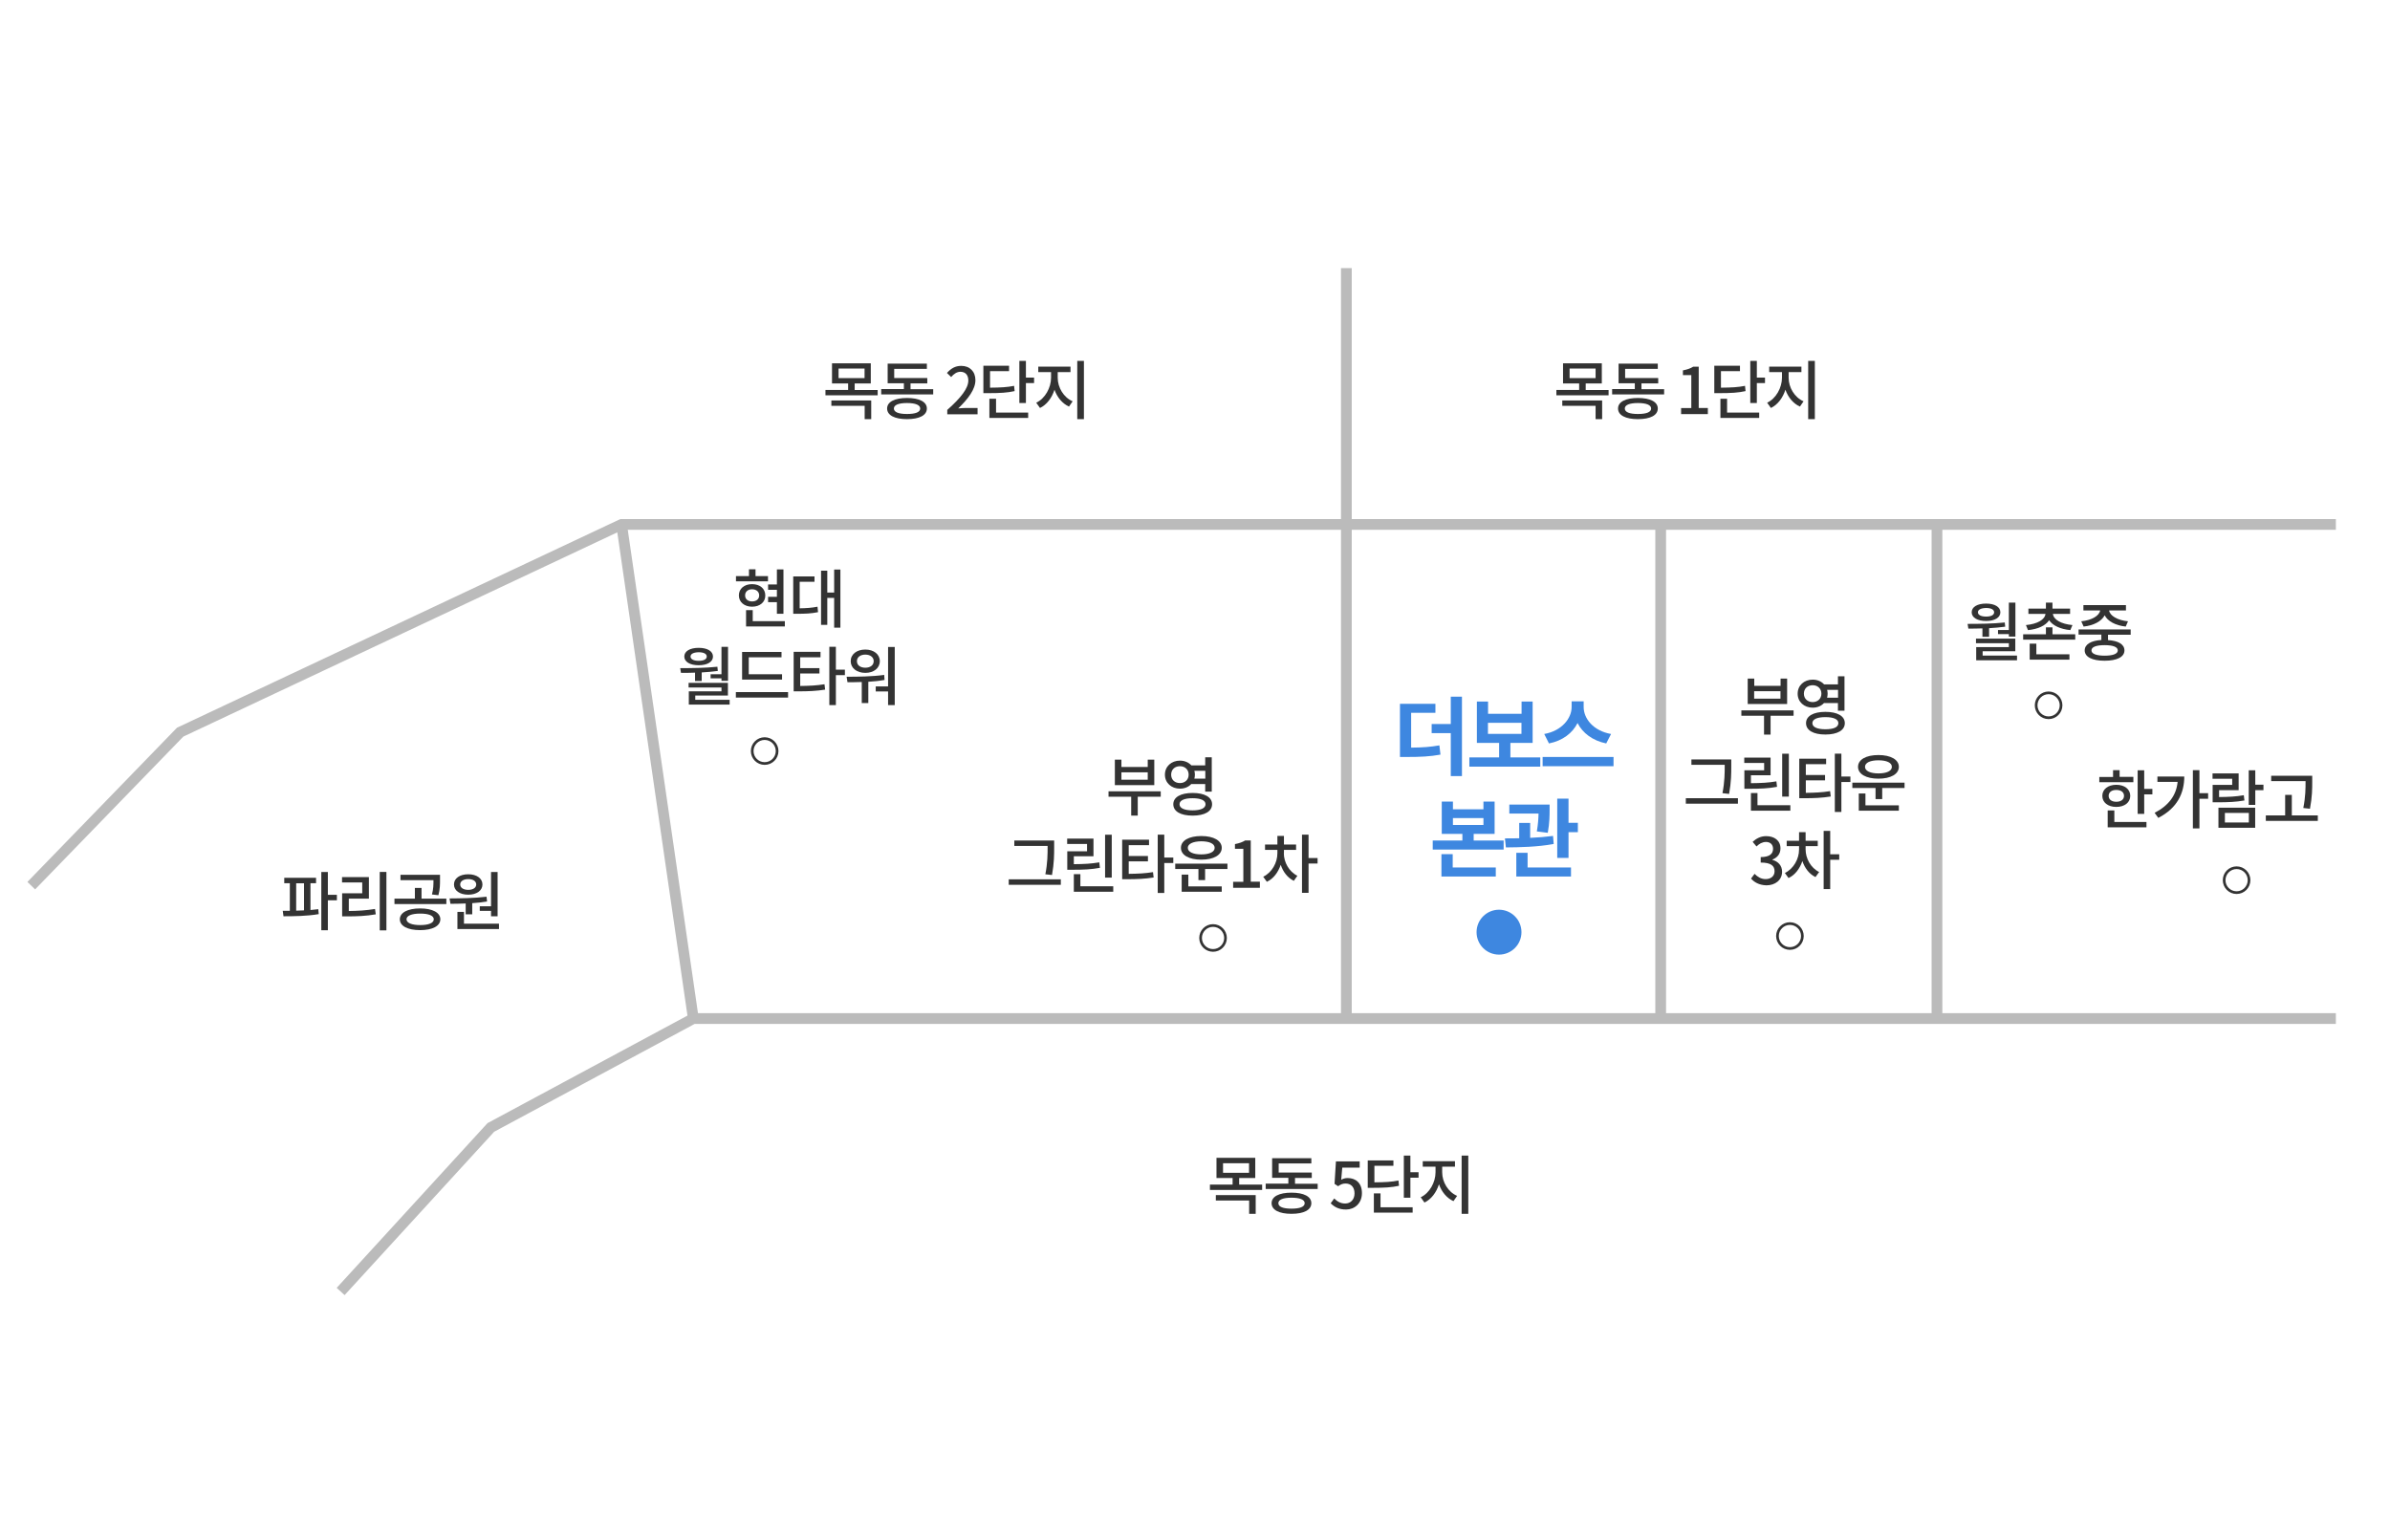 <?xml version="1.0" encoding="utf-8"?>
<!-- Generator: Adobe Illustrator 24.1.0, SVG Export Plug-In . SVG Version: 6.00 Build 0)  -->
<svg version="1.1" xmlns="http://www.w3.org/2000/svg" xmlns:xlink="http://www.w3.org/1999/xlink" x="0px" y="0px"
	 viewBox="0 0 222.48 143.38" style="enable-background:new 0 0 222.48 143.38;" xml:space="preserve">
<style type="text/css">
	.st0{display:none;}
	.st1{display:inline;opacity:0.6;}
	.st2{fill:none;stroke:#BBBBBB;stroke-miterlimit:10;}
	.st3{fill:none;stroke:#777777;stroke-width:0.75;stroke-miterlimit:10;}
	.st4{fill:none;stroke:#777777;stroke-width:0.25;stroke-miterlimit:10;}
	.st5{fill:#333333;}
	.st6{fill:none;stroke:#333333;stroke-width:0.25;stroke-miterlimit:10;}
	.st7{fill:#3E87E0;}
	.st8{fill:none;stroke:#777777;stroke-miterlimit:10;}
	.st9{fill:none;stroke:#777777;stroke-width:0.5;stroke-miterlimit:10;}
	.st10{fill:none;stroke:#333333;stroke-width:0.3;stroke-miterlimit:10;}
	.st11{opacity:0.4;fill:#3E87E0;}
	.st12{fill:none;stroke:#777777;stroke-width:0.3;stroke-miterlimit:10;}
	.st13{fill:#555555;}
	.st14{fill:none;stroke:#555555;stroke-width:0.25;stroke-miterlimit:10;}
</style>
<g id="Layer_2" class="st0">
</g>
<g id="Layer_1">
	<polyline class="st2" points="2.91,82.45 16.77,68.16 57.86,48.82 217.44,48.82 	"/>
	<polyline class="st2" points="31.71,120.23 45.69,104.96 64.54,94.82 217.44,94.82 	"/>
	<line class="st2" x1="64.54" y1="94.82" x2="57.86" y2="48.82"/>
	<line class="st2" x1="125.33" y1="95.15" x2="125.33" y2="24.96"/>
	<line class="st2" x1="154.59" y1="95.15" x2="154.59" y2="48.96"/>
	<g>
		<path class="st5" d="M108.05,74.17h-2.14v1.76h-0.61v-1.76h-2.11v-0.5h4.86V74.17z M107.45,73.09h-3.67v-2.37h0.61v0.68h2.45
			v-0.68h0.61V73.09z M106.84,71.9h-2.45v0.69h2.45V71.9z"/>
		<path class="st5" d="M110.9,72.98c-0.25,0.28-0.63,0.44-1.06,0.44c-0.8,0-1.4-0.54-1.4-1.3c0-0.77,0.6-1.31,1.4-1.31
			c0.44,0,0.81,0.17,1.06,0.44h1.29V70.5h0.61v3.2h-0.61v-0.71H110.9z M109.84,72.9c0.46,0,0.81-0.31,0.81-0.78
			c0-0.47-0.34-0.79-0.81-0.79c-0.48,0-0.82,0.31-0.82,0.79C109.02,72.59,109.36,72.9,109.84,72.9z M112.83,74.87
			c0,0.67-0.69,1.06-1.81,1.06c-1.12,0-1.8-0.39-1.8-1.06c0-0.66,0.69-1.05,1.8-1.05C112.13,73.82,112.83,74.21,112.83,74.87z
			 M112.22,74.87c0-0.36-0.44-0.56-1.21-0.56c-0.76,0-1.21,0.2-1.21,0.56c0,0.37,0.45,0.57,1.21,0.57
			C111.78,75.44,112.22,75.24,112.22,74.87z M111.18,71.75c0.03,0.11,0.05,0.23,0.05,0.37c0,0.13-0.02,0.25-0.05,0.37h1.02v-0.73
			H111.18z"/>
		<path class="st5" d="M98.75,81.86v0.51H93.9v-0.51H98.75z M97.52,78.75h-3.1v-0.5h3.71v0.58c0,0.73,0,1.49-0.2,2.63l-0.62-0.07
			c0.21-1.07,0.21-1.87,0.21-2.57V78.75z"/>
		<path class="st5" d="M102.39,80.79c-0.81,0.15-1.51,0.18-2.59,0.18h-0.45v-1.72h1.84v-0.68h-1.85v-0.5h2.45v1.64h-1.83v0.74
			c0.97-0.01,1.62-0.04,2.37-0.17L102.39,80.79z M103.63,82.52v0.5h-3.67v-1.64h0.61v1.13H103.63z M103.49,81.7h-0.62v-3.99h0.62
			V81.7z"/>
		<path class="st5" d="M105.07,81.35c0.85-0.01,1.51-0.04,2.26-0.16l0.06,0.5c-0.83,0.13-1.54,0.16-2.5,0.16h-0.43v-3.68h2.5v0.51
			h-1.89v1.01h1.79v0.5h-1.79V81.35z M109.22,80.34h-0.84v2.79h-0.61V77.7h0.61v2.13h0.84V80.34z"/>
		<path class="st5" d="M114.26,80.4v0.5h-2.08v1.03h-0.62V80.9h-2.16v-0.5H114.26z M109.93,78.93c0-0.68,0.75-1.1,1.9-1.1
			c1.15,0,1.9,0.43,1.9,1.1s-0.75,1.1-1.9,1.1C110.68,80.03,109.93,79.61,109.93,78.93z M110.62,82.52h3.11v0.5H110v-1.6h0.62V82.52
			z M110.57,78.93c0,0.38,0.49,0.61,1.25,0.61c0.75,0,1.25-0.22,1.25-0.61s-0.49-0.61-1.25-0.61
			C111.07,78.33,110.57,78.55,110.57,78.93z"/>
		<path class="st5" d="M114.78,82.09h0.96v-3.07h-0.78v-0.44c0.41-0.08,0.7-0.18,0.95-0.34h0.52v3.84h0.85v0.57h-2.49V82.09z"/>
		<path class="st5" d="M119.51,79.43c0,0.83,0.47,1.71,1.26,2.1L120.44,82c-0.58-0.28-1-0.83-1.22-1.49
			c-0.24,0.7-0.68,1.3-1.29,1.58l-0.34-0.47c0.82-0.4,1.32-1.31,1.32-2.19v-0.31h-1.15v-0.5h1.15v-0.8h0.61v0.8h1.13v0.5h-1.13
			V79.43z M122.65,80.39h-0.84v2.73h-0.61V77.7h0.61v2.18h0.84V80.39z"/>
	</g>
	<circle class="st6" cx="112.92" cy="87.32" r="1.16"/>
	<g>
		<path class="st5" d="M166.96,66.63h-2.14v1.76h-0.61v-1.76h-2.11v-0.5h4.86V66.63z M166.36,65.54h-3.67v-2.37h0.61v0.68h2.45
			v-0.68h0.61V65.54z M165.74,64.35h-2.45v0.69h2.45V64.35z"/>
		<path class="st5" d="M169.8,65.44c-0.25,0.28-0.63,0.44-1.06,0.44c-0.8,0-1.4-0.54-1.4-1.3c0-0.77,0.6-1.31,1.4-1.31
			c0.44,0,0.81,0.17,1.06,0.44h1.29v-0.75h0.61v3.2h-0.61v-0.71H169.8z M168.74,65.36c0.46,0,0.81-0.31,0.81-0.78
			c0-0.47-0.34-0.79-0.81-0.79c-0.48,0-0.82,0.31-0.82,0.79C167.92,65.04,168.26,65.36,168.74,65.36z M171.73,67.32
			c0,0.67-0.69,1.06-1.81,1.06c-1.12,0-1.8-0.39-1.8-1.06c0-0.66,0.69-1.05,1.8-1.05C171.04,66.27,171.73,66.66,171.73,67.32z
			 M171.13,67.32c0-0.36-0.44-0.56-1.21-0.56c-0.76,0-1.21,0.2-1.21,0.56c0,0.37,0.45,0.57,1.21,0.57
			C170.69,67.89,171.13,67.7,171.13,67.32z M170.08,64.21c0.03,0.11,0.05,0.23,0.05,0.37c0,0.13-0.02,0.25-0.05,0.37h1.02v-0.73
			H170.08z"/>
		<path class="st5" d="M161.78,74.31v0.51h-4.85v-0.51H161.78z M160.55,71.2h-3.1v-0.5h3.71v0.58c0,0.73,0,1.49-0.2,2.63l-0.62-0.07
			c0.21-1.07,0.21-1.87,0.21-2.57V71.2z"/>
		<path class="st5" d="M165.42,73.25c-0.81,0.15-1.51,0.18-2.59,0.18h-0.45v-1.72h1.84v-0.68h-1.85v-0.5h2.45v1.64h-1.83v0.74
			c0.97-0.01,1.62-0.04,2.37-0.17L165.42,73.25z M166.66,74.97v0.5h-3.67v-1.64h0.61v1.13H166.66z M166.52,74.16h-0.62v-3.99h0.62
			V74.16z"/>
		<path class="st5" d="M168.1,73.81c0.85-0.01,1.51-0.04,2.26-0.16l0.06,0.5c-0.83,0.13-1.54,0.16-2.5,0.16h-0.43v-3.68h2.5v0.51
			h-1.89v1.01h1.79v0.5h-1.79V73.81z M172.25,72.8h-0.84v2.79h-0.61v-5.43h0.61v2.13h0.84V72.8z"/>
		<path class="st5" d="M177.29,72.86v0.5h-2.08v1.03h-0.62v-1.03h-2.16v-0.5H177.29z M172.96,71.39c0-0.68,0.75-1.1,1.9-1.1
			c1.15,0,1.9,0.43,1.9,1.1s-0.75,1.1-1.9,1.1C173.71,72.49,172.96,72.06,172.96,71.39z M173.65,74.97h3.11v0.5h-3.73v-1.6h0.62
			V74.97z M173.61,71.39c0,0.38,0.49,0.61,1.25,0.61c0.75,0,1.25-0.22,1.25-0.61s-0.49-0.61-1.25-0.61
			C174.1,70.78,173.61,71,173.61,71.39z"/>
		<path class="st5" d="M163,81.79l0.33-0.44c0.26,0.26,0.58,0.49,1.03,0.49c0.49,0,0.83-0.28,0.83-0.73c0-0.49-0.31-0.81-1.29-0.81
			v-0.51c0.86,0,1.15-0.33,1.15-0.77c0-0.39-0.25-0.64-0.67-0.64c-0.34,0.01-0.62,0.17-0.87,0.42l-0.36-0.43
			c0.34-0.31,0.75-0.53,1.25-0.53c0.78,0,1.34,0.41,1.34,1.14c0,0.51-0.29,0.86-0.75,1.04v0.03c0.5,0.13,0.9,0.51,0.9,1.1
			c0,0.8-0.66,1.27-1.46,1.27C163.74,82.4,163.29,82.12,163,81.79z"/>
		<path class="st5" d="M168.08,79.08c0,0.83,0.47,1.71,1.26,2.1l-0.34,0.47c-0.58-0.28-1-0.83-1.22-1.49
			c-0.24,0.7-0.68,1.3-1.29,1.58l-0.34-0.47c0.82-0.4,1.32-1.31,1.32-2.19v-0.31h-1.15v-0.5h1.15v-0.8h0.61v0.8h1.13v0.5h-1.13
			V79.08z M171.21,80.04h-0.84v2.73h-0.61v-5.42h0.61v2.18h0.84V80.04z"/>
	</g>
	<circle class="st6" cx="166.62" cy="87.14" r="1.16"/>
	<circle class="st7" cx="139.54" cy="86.78" r="2.09"/>
	<g>
		<path class="st5" d="M149.74,36.3v0.5h-4.86v-0.5H147V35.7h-1.5v-1.88h3.61v1.88h-1.5v0.61H149.74z M145.43,37.28h3.71v1.74h-0.61
			v-1.24h-3.1V37.28z M146.11,35.2h2.42v-0.89h-2.42V35.2z"/>
		<path class="st5" d="M154.91,36.22v0.5h-4.84v-0.5h2.11v-0.54h-1.51v-1.83h3.65v0.49h-3.04v0.85h3.08v0.5h-1.56v0.54H154.91z
			 M154.32,38.03c0,0.63-0.69,0.99-1.85,0.99c-1.15,0-1.85-0.36-1.85-0.99c0-0.62,0.7-0.98,1.85-0.98
			C153.62,37.05,154.32,37.41,154.32,38.03z M153.7,38.03c0-0.33-0.45-0.51-1.23-0.51c-0.78,0-1.22,0.18-1.22,0.51
			c0,0.34,0.44,0.51,1.22,0.51C153.26,38.54,153.7,38.37,153.7,38.03z"/>
		<path class="st5" d="M156.48,37.99h0.96v-3.07h-0.78v-0.44c0.41-0.08,0.7-0.18,0.95-0.34h0.52v3.84h0.85v0.57h-2.49V37.99z"/>
		<path class="st5" d="M162.49,36.41c-0.69,0.15-1.32,0.19-2.48,0.19h-0.43v-2.55h2.39v0.5h-1.77v1.54
			c1.02-0.01,1.59-0.04,2.24-0.17L162.49,36.41z M160.77,38.41h2.99v0.5h-3.61v-1.79h0.62V38.41z M164.3,35.15v0.51h-0.76v1.86
			h-0.61V33.6h0.61v1.55H164.3z"/>
		<path class="st5" d="M166.5,35.17c0,0.9,0.55,1.83,1.39,2.19l-0.34,0.49c-0.62-0.28-1.1-0.86-1.35-1.57
			c-0.24,0.76-0.72,1.4-1.35,1.7l-0.35-0.49c0.83-0.39,1.38-1.4,1.38-2.33v-0.52h-1.19v-0.51h3v0.51h-1.19V35.17z M168.94,33.6v5.42
			h-0.62V33.6H168.94z"/>
	</g>
	<g>
		<path class="st5" d="M81.7,36.3v0.5h-4.86v-0.5h2.11V35.7h-1.5v-1.88h3.61v1.88h-1.5v0.61H81.7z M77.39,37.28h3.71v1.74h-0.61
			v-1.24h-3.1V37.28z M78.06,35.2h2.42v-0.89h-2.42V35.2z"/>
		<path class="st5" d="M86.87,36.22v0.5h-4.84v-0.5h2.11v-0.54h-1.51v-1.83h3.65v0.49h-3.04v0.85h3.08v0.5h-1.56v0.54H86.87z
			 M86.28,38.03c0,0.63-0.69,0.99-1.85,0.99c-1.15,0-1.85-0.36-1.85-0.99c0-0.62,0.7-0.98,1.85-0.98
			C85.58,37.05,86.28,37.41,86.28,38.03z M85.66,38.03c0-0.33-0.45-0.51-1.23-0.51c-0.78,0-1.22,0.18-1.22,0.51
			c0,0.34,0.44,0.51,1.22,0.51C85.22,38.54,85.66,38.37,85.66,38.03z"/>
		<path class="st5" d="M88.19,38.15c1.29-1.15,1.95-2.01,1.95-2.73c0-0.48-0.25-0.81-0.74-0.81c-0.34,0-0.63,0.22-0.86,0.49
			l-0.39-0.38c0.37-0.41,0.76-0.66,1.33-0.66c0.8,0,1.32,0.53,1.32,1.33c0,0.85-0.67,1.73-1.6,2.63c0.23-0.02,0.5-0.04,0.71-0.04
			h1.09v0.59h-2.82V38.15z"/>
		<path class="st5" d="M94.45,36.41c-0.69,0.15-1.32,0.19-2.48,0.19h-0.43v-2.55h2.39v0.5h-1.77v1.54c1.02-0.01,1.59-0.04,2.24-0.17
			L94.45,36.41z M92.72,38.41h2.99v0.5h-3.61v-1.79h0.62V38.41z M96.26,35.15v0.51H95.5v1.86h-0.61V33.6h0.61v1.55H96.26z"/>
		<path class="st5" d="M98.46,35.17c0,0.9,0.55,1.83,1.39,2.19l-0.34,0.49c-0.62-0.28-1.1-0.86-1.35-1.57
			c-0.24,0.76-0.72,1.4-1.35,1.7l-0.35-0.49c0.83-0.39,1.38-1.4,1.38-2.33v-0.52h-1.19v-0.51h3v0.51h-1.19V35.17z M100.9,33.6v5.42
			h-0.62V33.6H100.9z"/>
	</g>
	<g>
		<path class="st5" d="M117.49,110.28v0.5h-4.86v-0.5h2.11v-0.61h-1.5v-1.88h3.61v1.88h-1.5v0.61H117.49z M113.18,111.26h3.71v1.74
			h-0.61v-1.24h-3.1V111.26z M113.85,109.18h2.42v-0.89h-2.42V109.18z"/>
		<path class="st5" d="M122.66,110.19v0.5h-4.84v-0.5h2.11v-0.54h-1.51v-1.83h3.65v0.49h-3.04v0.85h3.08v0.5h-1.56v0.54H122.66z
			 M122.07,112.01c0,0.63-0.69,0.99-1.85,0.99c-1.15,0-1.85-0.36-1.85-0.99c0-0.62,0.7-0.98,1.85-0.98
			C121.37,111.03,122.07,111.39,122.07,112.01z M121.45,112.01c0-0.33-0.45-0.51-1.23-0.51c-0.78,0-1.22,0.18-1.22,0.51
			c0,0.34,0.44,0.51,1.22,0.51C121,112.52,121.45,112.35,121.45,112.01z"/>
		<path class="st5" d="M123.87,112.02l0.33-0.45c0.25,0.25,0.56,0.47,1.02,0.47c0.49,0,0.87-0.35,0.87-0.94s-0.33-0.92-0.83-0.92
			c-0.28,0-0.45,0.08-0.7,0.25l-0.33-0.22l0.13-2.09h2.21v0.58h-1.62l-0.1,1.13c0.18-0.1,0.36-0.16,0.6-0.16
			c0.73,0,1.33,0.44,1.33,1.4c0,0.98-0.71,1.53-1.47,1.53C124.62,112.61,124.18,112.33,123.87,112.02z"/>
		<path class="st5" d="M130.23,110.39c-0.69,0.15-1.32,0.19-2.48,0.19h-0.43v-2.55h2.39v0.5h-1.77v1.54
			c1.02-0.01,1.59-0.04,2.24-0.17L130.23,110.39z M128.51,112.39h2.99v0.5h-3.61v-1.79h0.62V112.39z M132.05,109.13v0.51h-0.76v1.86
			h-0.61v-3.92h0.61v1.55H132.05z"/>
		<path class="st5" d="M134.25,109.14c0,0.9,0.55,1.83,1.39,2.19l-0.34,0.49c-0.62-0.28-1.1-0.86-1.35-1.57
			c-0.24,0.76-0.72,1.4-1.35,1.7l-0.35-0.49c0.83-0.39,1.38-1.4,1.38-2.33v-0.52h-1.19v-0.51h3v0.51h-1.19V109.14z M136.68,107.58
			v5.42h-0.62v-5.42H136.68z"/>
	</g>
	<g>
		<path class="st5" d="M71.48,54.12h-2.97v-0.49h1.21V53h0.61v0.63h1.16V54.12z M70.01,56.48c-0.72,0-1.23-0.43-1.23-1.05
			c0-0.63,0.5-1.05,1.23-1.05c0.73,0,1.23,0.42,1.23,1.05C71.25,56.05,70.74,56.48,70.01,56.48z M70.01,55.99
			c0.39,0,0.66-0.21,0.66-0.56c0-0.35-0.27-0.57-0.66-0.57c-0.39,0-0.65,0.22-0.65,0.57C69.36,55.78,69.63,55.99,70.01,55.99z
			 M73.06,57.82v0.5h-3.61V56.8h0.62v1.03H73.06z M72.32,56.06H71.5v-0.5h0.82v-0.65H71.5v-0.5h0.82v-1.4h0.61v4.13h-0.61V56.06z"/>
		<path class="st5" d="M74.44,56.63c0.62-0.01,1.1-0.04,1.66-0.15l0.05,0.51c-0.65,0.13-1.2,0.15-1.95,0.15h-0.36v-3.48h1.98v0.5
			h-1.38V56.63z M78.23,53.01v5.42h-0.58v-2.77h-0.64v2.51h-0.58v-5.04h0.58v2.03h0.64v-2.14H78.23z"/>
		<path class="st5" d="M64.7,62.62c-0.46,0.02-0.91,0.02-1.31,0.02l-0.07-0.44c1.03,0,2.33-0.01,3.46-0.13l0.04,0.39
			c-0.49,0.07-1,0.11-1.5,0.14v0.8H64.7V62.62z M63.7,61.12c0-0.5,0.53-0.81,1.34-0.81c0.8,0,1.33,0.31,1.33,0.81
			c0,0.5-0.53,0.81-1.33,0.81C64.24,61.93,63.7,61.62,63.7,61.12z M67.92,65.15v0.44h-3.8v-1.23h3.04v-0.36h-3.06v-0.43h3.66v1.18
			h-3.04v0.4H67.92z M64.28,61.12c0,0.25,0.3,0.4,0.76,0.4c0.46,0,0.75-0.14,0.75-0.4s-0.3-0.4-0.75-0.4
			C64.57,60.73,64.28,60.87,64.28,61.12z M67.16,62.76v-2.54h0.61v3.16h-0.61v-0.23h-1.01v-0.38H67.16z"/>
		<path class="st5" d="M73.36,64.43v0.51H68.5v-0.51H73.36z M72.8,63.27h-3.72v-2.58h3.67v0.5H69.7v1.58h3.1V63.27z"/>
		<path class="st5" d="M74.49,63.86c0.85-0.01,1.51-0.04,2.26-0.16l0.06,0.5c-0.83,0.13-1.54,0.16-2.5,0.16h-0.43v-3.68h2.5v0.51
			h-1.89v1.01h1.79v0.5h-1.79V63.86z M78.65,62.85h-0.84v2.79H77.2v-5.43h0.61v2.13h0.84V62.85z"/>
		<path class="st5" d="M82.34,63.3c-0.5,0.09-1.01,0.14-1.51,0.17v1.98h-0.61v-1.96c-0.47,0.02-0.93,0.02-1.33,0.02l-0.08-0.51
			c1.01,0,2.34-0.01,3.5-0.17L82.34,63.3z M79.19,61.55c0-0.64,0.56-1.08,1.36-1.08c0.79,0,1.35,0.44,1.35,1.08
			c0,0.65-0.56,1.09-1.35,1.09C79.76,62.64,79.19,62.2,79.19,61.55z M79.77,61.55c0,0.38,0.32,0.61,0.78,0.61
			c0.46,0,0.78-0.23,0.78-0.61c0-0.37-0.32-0.61-0.78-0.61C80.09,60.94,79.77,61.18,79.77,61.55z M83.29,60.22v5.42h-0.62v-1.27
			h-1.15v-0.47h1.15v-3.67H83.29z"/>
	</g>
	<circle class="st6" cx="71.18" cy="69.92" r="1.16"/>
	<g>
		<path class="st5" d="M184.54,58.5c-0.46,0.02-0.91,0.02-1.31,0.02l-0.07-0.44c1.03,0,2.33-0.01,3.46-0.13l0.04,0.39
			c-0.49,0.07-1,0.11-1.5,0.14v0.8h-0.62V58.5z M183.54,57c0-0.5,0.53-0.81,1.34-0.81c0.8,0,1.33,0.31,1.33,0.81
			s-0.53,0.81-1.33,0.81C184.08,57.81,183.54,57.5,183.54,57z M187.76,61.03v0.44h-3.8v-1.23H187v-0.36h-3.06v-0.43h3.66v1.18h-3.04
			v0.4H187.76z M184.12,57c0,0.25,0.3,0.4,0.76,0.4c0.46,0,0.75-0.14,0.75-0.4s-0.3-0.4-0.75-0.4
			C184.42,56.61,184.12,56.75,184.12,57z M187,58.64V56.1h0.61v3.16H187v-0.23h-1.01v-0.38H187z"/>
		<path class="st5" d="M193.18,59.05v0.5h-4.85v-0.5h2.12v-0.65h0.61v0.65H193.18z M188.59,58.19c1.08-0.1,1.76-0.51,1.82-1.04
			h-1.59v-0.49h1.63V56.1h0.61v0.56h1.64v0.49h-1.6c0.06,0.53,0.75,0.94,1.82,1.04l-0.2,0.47c-0.92-0.09-1.64-0.42-1.97-0.92
			c-0.33,0.5-1.04,0.83-1.97,0.92L188.59,58.19z M189.56,60.91h3.08v0.5h-3.7v-1.49h0.62V60.91z"/>
		<path class="st5" d="M196.23,59.09v0.5c0.97,0.06,1.53,0.4,1.53,0.96c0,0.61-0.69,0.96-1.85,0.96c-1.15,0-1.85-0.35-1.85-0.96
			c0-0.56,0.58-0.91,1.55-0.97v-0.5h-2.12V58.6h4.85v0.49H196.23z M193.74,57.84c0.99-0.1,1.68-0.52,1.76-1.01h-1.56v-0.5h3.96v0.5
			h-1.57c0.08,0.49,0.77,0.91,1.76,1.01l-0.21,0.49c-0.94-0.1-1.68-0.49-1.96-1.05c-0.29,0.56-1.03,0.95-1.96,1.05L193.74,57.84z
			 M195.91,60.06c-0.78,0-1.22,0.17-1.22,0.49c0,0.31,0.44,0.49,1.22,0.49c0.78,0,1.23-0.17,1.23-0.49
			C197.14,60.23,196.7,60.06,195.91,60.06z"/>
	</g>
	<circle class="st6" cx="190.7" cy="65.66" r="1.16"/>
	<g>
		<path class="st5" d="M198.58,72.82h-3.16v-0.49h1.28V71.7h0.61v0.62h1.28V72.82z M197,75.12c-0.77,0-1.3-0.41-1.3-1.03
			c0-0.61,0.53-1.03,1.3-1.03c0.77,0,1.3,0.41,1.3,1.03C198.3,74.71,197.77,75.12,197,75.12z M196.82,76.52h2.99v0.5h-3.61v-1.57
			h0.62V76.52z M197,74.64c0.43,0,0.72-0.2,0.72-0.55s-0.29-0.55-0.72-0.55c-0.42,0-0.71,0.2-0.71,0.55S196.58,74.64,197,74.64z
			 M200.36,73.44v0.51h-0.76v1.82h-0.61v-4.06h0.61v1.73H200.36z"/>
		<path class="st5" d="M203.33,72.28c0,1.57-0.66,2.96-2.42,3.86l-0.34-0.47c1.31-0.68,2.02-1.63,2.14-2.88h-1.88v-0.5H203.33z
			 M205.55,74.36h-0.81v2.76h-0.61V71.7h0.61v2.14h0.81V74.36z"/>
		<path class="st5" d="M208.93,74.52c-0.81,0.14-1.51,0.17-2.53,0.17h-0.43v-1.62h1.82V72.5h-1.83v-0.5h2.43v1.56h-1.82v0.64
			c0.92-0.01,1.57-0.04,2.3-0.17L208.93,74.52z M206.51,75.19h3.42v1.87h-3.42V75.19z M207.11,76.57h2.23v-0.89h-2.23V76.57z
			 M210.7,73.56h-0.76v1.37h-0.61v-3.22h0.61v1.34h0.76V73.56z"/>
		<path class="st5" d="M215.76,75.91v0.51h-4.84v-0.51h1.8V74h0.62v1.91H215.76z M214.62,72.72h-3.2v-0.5h3.82v0.53
			c0,0.67,0,1.42-0.21,2.54l-0.62-0.07c0.21-1.06,0.21-1.83,0.21-2.48V72.72z"/>
	</g>
	<circle class="st6" cx="208.2" cy="81.94" r="1.16"/>
	<g>
		<path class="st5" d="M28.89,84.72c0.25-0.02,0.5-0.05,0.74-0.08l0.04,0.46c-1.11,0.19-2.35,0.2-3.28,0.2l-0.07-0.51
			c0.2,0,0.43,0,0.66,0v-2.57h-0.52v-0.5h2.96v0.5h-0.52V84.72z M27.57,84.78c0.24-0.01,0.49-0.02,0.73-0.03v-2.52h-0.73V84.78z
			 M31.36,83.81h-0.84v2.79h-0.61v-5.42h0.61v2.12h0.84V83.81z"/>
		<path class="st5" d="M32.47,84.81c0.85-0.01,1.59-0.05,2.44-0.19l0.07,0.5c-0.92,0.16-1.72,0.19-2.67,0.19h-0.46v-2.15h1.87v-1.01
			h-1.88v-0.5h2.5v2.01h-1.87V84.81z M35.97,81.17v5.44h-0.62v-5.44H35.97z"/>
		<path class="st5" d="M41.55,83.66v0.5h-4.83v-0.5h1.9v-1h0.62v1H41.55z M40.99,85.58c0,0.63-0.74,1.01-1.88,1.01
			c-1.16,0-1.89-0.38-1.89-1.01c0-0.62,0.73-1.01,1.89-1.01C40.26,84.57,40.99,84.96,40.99,85.58z M40.21,83.27
			c0.14-0.53,0.14-0.92,0.14-1.33h-3.07v-0.5h3.68v0.46c0,0.43,0,0.88-0.15,1.44L40.21,83.27z M40.38,85.58
			c0-0.34-0.48-0.53-1.26-0.53c-0.8,0-1.28,0.2-1.28,0.53c0,0.34,0.49,0.54,1.28,0.54C39.91,86.12,40.38,85.92,40.38,85.58z"/>
		<path class="st5" d="M43.35,84.11c-0.51,0.02-1,0.03-1.42,0.03l-0.08-0.5c0.99-0.01,2.3-0.02,3.44-0.16l0.05,0.44
			c-0.45,0.08-0.92,0.13-1.38,0.16v1.04h-0.61V84.11z M42.26,82.34c0-0.58,0.54-0.95,1.33-0.95c0.78,0,1.32,0.38,1.32,0.95
			s-0.54,0.95-1.32,0.95C42.8,83.29,42.26,82.91,42.26,82.34z M46.45,85.99v0.5h-3.87v-1.6h0.61v1.1H46.45z M42.84,82.34
			c0,0.31,0.3,0.5,0.75,0.5c0.44,0,0.74-0.19,0.74-0.5s-0.3-0.5-0.74-0.5C43.15,81.84,42.84,82.03,42.84,82.34z M45.71,84.36v-3.18
			h0.61v4.12h-0.61v-0.5h-1.05v-0.43H45.71z"/>
	</g>
	<g>
		<path class="st7" d="M131.36,69.6c1.05-0.01,1.8-0.06,2.63-0.21l0.1,0.86c-0.98,0.18-1.85,0.22-3.18,0.22h-0.59v-4.95h3.3v0.84
			h-2.26V69.6z M136.09,64.86v7.39h-1.04v-4h-1.78V67.4h1.78v-2.54H136.09z"/>
		<path class="st7" d="M143.38,70.51v0.86h-6.6v-0.86h2.77v-1.35h-2.07v-3.85h1.04v1.14h3.12v-1.14h1.03v3.85h-2.07v1.35H143.38z
			 M138.51,68.32h3.12v-1.03h-3.12V68.32z"/>
		<path class="st7" d="M150.2,70.47v0.86h-6.6v-0.86H150.2z M149.52,69.21c-1.27-0.26-2.2-0.97-2.67-1.9
			c-0.47,0.94-1.39,1.65-2.66,1.9l-0.44-0.88c1.64-0.29,2.55-1.46,2.55-2.51v-0.53h1.12v0.53c0,1.08,0.9,2.22,2.55,2.51
			L149.52,69.21z"/>
		<path class="st7" d="M139.97,78.25v0.84h-6.6v-0.84h2.76v-0.62h-1.92v-3.01h1.04v0.72h2.84v-0.72h1.04v3.01h-1.95v0.62H139.97z
			 M135.22,80.76h4.02v0.84h-5.06v-2.08h1.05V80.76z M135.25,76.8h2.84v-0.64h-2.84V76.8z"/>
		<path class="st7" d="M144.63,78.57c-1.5,0.28-3.2,0.31-4.45,0.32l-0.09-0.84c0.4,0,0.85,0,1.33-0.01v-1.43h1.02V78
			c0.72-0.03,1.45-0.09,2.13-0.18L144.63,78.57z M143.06,77.4c0.12-0.69,0.15-1.22,0.16-1.66h-2.72V74.9h3.75v0.46
			c0,0.51,0,1.24-0.17,2.17L143.06,77.4z M142.19,80.76h4.05v0.84h-5.09v-2.21h1.05V80.76z M146.88,76.6v0.87h-0.87v2.4h-1.05v-5.52
			h1.05v2.25H146.88z"/>
	</g>
	<line class="st2" x1="180.31" y1="95.15" x2="180.31" y2="48.96"/>
</g>
</svg>
